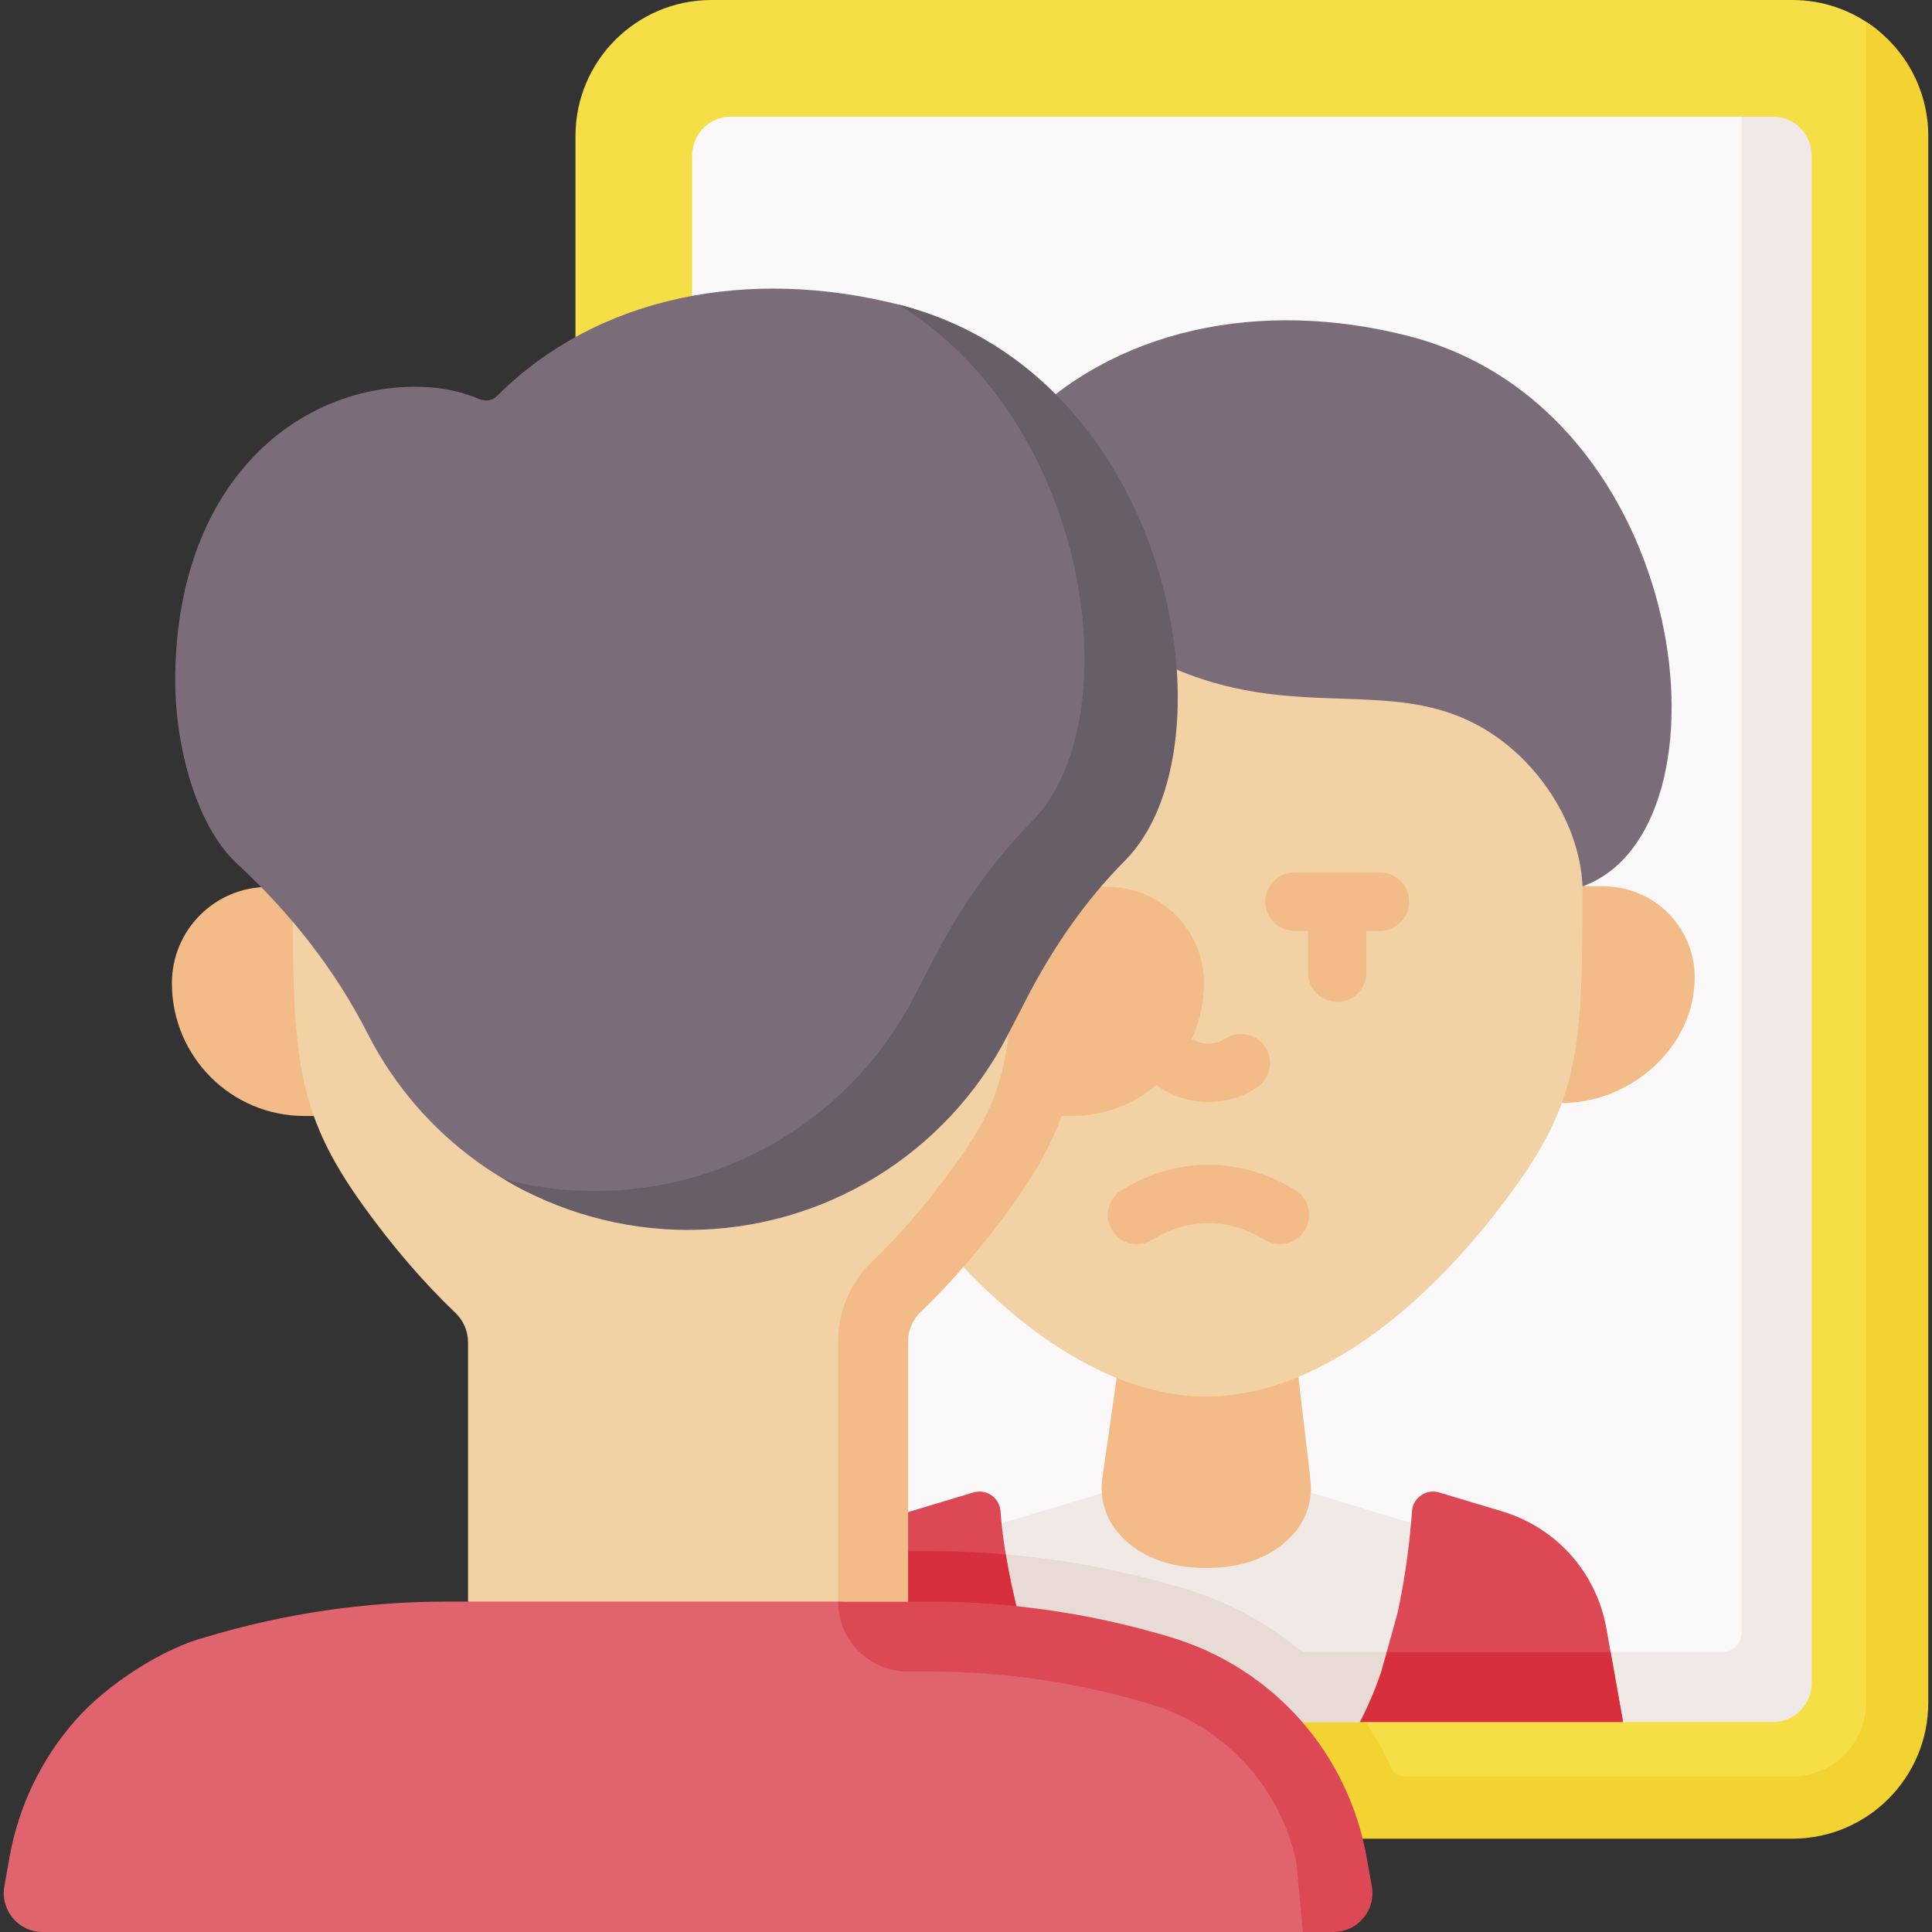 <svg id="Capa_1" enable-background="new 0 0 497 497" height="512" viewBox="0 0 497 497" width="512" xmlns="http://www.w3.org/2000/svg"><rect x="0" y="0" width="497" height="497" fill="#333333" stroke="none"/><g><path d="m460.796 470.479-277.756 2.521c-19.33 0-35-15.67-35-35v-403c0-19.33 15.67-35 35-35h278c7.845 0 15.087 2.581 20.923 6.94 8.545 6.382 10.151 20.394 10.151 31.879l-1.362 399.319c.001 19.33-10.626 32.341-29.956 32.341z" fill="#f5de46"/><path d="m480.04 5.6v432.4c0 10.493-8.507 19-19 19h-99.564c-1.546 0-2.969-.884-3.614-2.29-1.942-4.234-4.216-8.279-6.792-12.1h-147.91l4.19-23.54c1.26-7.22 4.45-13.72 9.08-18.95.33-.36.69-.74 1.07-1.12h-69.46v39c0 7.007 2.067 13.527 5.613 19h-.013c6.162 9.281 16.889 16.144 29.4 16h180.84 97.16c19.33 0 35-15.67 35-35v-403c0-12.33-6.37-23.17-16-29.4z" fill="#f3d332"/><path d="m453.817 438.805-275.777 4.195v-403c0-5.523 4.477-10 10-10h260l6.33 1.713c5.523 0 10 4.477 10 10l-.553 387.092c0 5.523-4.477 10-10 10z" fill="#faf8f8"/><path d="m466.04 40v393c0 5.523-4.477 10-10 10h-92.16-185.84v-18h265c2.761 0 5-2.239 5-5v-390h8c5.523 0 10 4.477 10 10z" fill="#f0e9e6"/><path d="m362.989 391.782-26.149-7.927-52.842.134-26.343 7.859v50.759h109.609z" fill="#f0e9e6"/><path d="m354.71 440.351 11.07-15.351h-29.323c-.917 0-1.8-.323-2.514-.899-8.448-6.818-18.249-12.127-28.973-15.361-15.1-4.55-30.58-7.53-46.24-8.88-.36-.04-.72-.07-1.08-.09v25.23 17.61.379h91.117l1.047.004 2.131-1.664c-.003-.003 2.765-.978 2.765-.978z" fill="#e8dbd6"/><path d="m332.98 345.372 4.123 35.278c.548 4.698-.735 9.46-3.704 13.144-3.767 4.673-10.675 9.566-23.09 9.566-12.414 0-19.322-4.892-23.089-9.565-2.97-3.685-4.253-8.449-3.704-13.149l4.854-33.998z" fill="#f2bb88"/><path d="m392.54 280.521-13.021-5.794v-46.557h18.128l9.467-.16h5.41c12.942 0 23.433 10.487 23.433 23.423 0 17.843-16.332 32.307-34.182 32.307z" fill="#f2bb88"/><path d="m407.114 228.01c0 40.978-.794 54.437-17.529 77.6-23.082 31.948-51.835 53.647-79.277 53.647s-56.195-21.699-79.277-53.647c-16.735-23.163-17.283-36.623-17.283-77.6l10.861-81.276 182.504-27.064v108.34z" fill="#f2d1a5"/><path d="m265.265 146.004c-5.688 17.838-12.653 32.807-27.624 41.606-15.266 8.973-24.137 40.4-24.137 40.4-19.955 0-28.843-29.696-28.843-50.076 0-47.528 29.089-71.883 59.279-71.654 5.705.043 11.64 1.144 17.662 4.107 24.72-26.097 62.884-33.575 100.544-23.99 73.488 18.703 85.371 127.101 44.97 141.613 0 0-.063-.96-.179-2.183-1.341-14.053-10.448-28.815-23.407-37.252-31.83-20.722-65.375 9.66-118.265-42.571z" fill="#7a6d79"/><path d="m203.156 442.607 4.195-23.539c1.254-7.216 4.449-13.722 9.083-18.953 1.541-1.678 3.577-3.62 6.175-5.51 2.442-1.777 4.768-3.063 6.742-3.994.737-.333 1.531-.663 2.379-.981.807-.302 1.629-.579 2.464-.831l16.201-4.869c3.331-1.001 6.738 1.336 6.987 4.804 1.801 25.035 13.251 53.873 13.251 53.873z" fill="#dc4955"/><path d="m417.461 442.607-4.195-23.539c-2.51-14.446-12.799-26.044-26.843-30.269l-16.201-4.869c-3.331-1.001-6.738 1.336-6.987 4.804-.442 6.141-1.448 15.794-3.728 26.23l-2.789 10.034-.304 4.948c-1.477 4.249-2.422 7.781-4.468 11.681z" fill="#dc4955"/><path d="m417.53 443h-67.716c2.05-3.9 3.957-8.46 5.427-12.7l1.48-5.3h57.61z" fill="#d82f3c"/><g><g><path d="m329.244 320.044c-1.338 0-2.692-.357-3.916-1.109-9.326-5.724-19.599-5.724-28.925 0-3.53 2.167-8.147 1.063-10.315-2.469-2.167-3.529-1.062-8.148 2.469-10.314 14.177-8.702 30.44-8.704 44.619 0 3.53 2.166 4.635 6.785 2.469 10.314-1.417 2.306-3.879 3.578-6.401 3.578z" fill="#f2bb88"/></g><g><path d="m310.866 283.479c-4.387 0-8.774-1.247-12.518-3.743-3.446-2.297-4.378-6.954-2.081-10.4 2.298-3.446 6.954-4.377 10.401-2.08 2.393 1.594 6.002 1.594 8.394 0 3.447-2.297 8.104-1.365 10.401 2.08 2.297 3.446 1.366 8.104-2.081 10.4-3.743 2.496-8.129 3.743-12.516 3.743z" fill="#f2bb88"/></g><g><path d="m354.985 239.442h-22.005c-4.142 0-7.5-3.357-7.5-7.5s3.358-7.5 7.5-7.5h22.005c4.142 0 7.5 3.357 7.5 7.5s-3.358 7.5-7.5 7.5z" fill="#f2bb88"/></g><g><path d="m343.982 257.727c-4.142 0-7.5-3.357-7.5-7.5v-18.284c0-4.143 3.358-7.5 7.5-7.5s7.5 3.357 7.5 7.5v18.284c0 4.142-3.358 7.5-7.5 7.5z" fill="#f2bb88"/></g></g><path d="m215.61 412h18v.05h-18z" fill="#f2d1a5"/><path d="m215.61 412h18v.05h-18z" fill="#df646e"/><path d="m270.63 442.61h-67.47l4.19-23.54c1.26-7.22 4.45-13.72 9.08-18.95.33-.36.69-.74 1.07-1.12h21.49c6.6 0 13.18.29 19.74.86 3.56 21.73 11.9 42.75 11.9 42.75z" fill="#d82f3c"/><path d="m279.324 228.169h5.699c13.633 0 24.685 11.085 24.685 24.759 0 18.861-15.244 34.15-34.048 34.15h-197.395c-18.804 0-34.048-15.289-34.048-34.15 0-13.674 11.052-24.759 24.685-24.759h5.699z" fill="#f2bb88"/><path d="m75.285 228.169c0 43.315.577 57.543 18.183 82.027 7.418 10.315 15.392 19.619 23.714 27.567 2.059 1.967 3.217 4.689 3.217 7.537v66.746l60.737 8.759 46.979-8.759 2.291-66.996c0-2.841 1.153-5.557 3.203-7.523 8.233-7.896 16.124-17.117 23.469-27.331 17.606-24.484 18.782-38.712 18.782-82.027z" fill="#f2d1a5"/><path d="m278.72 228.17c0 43.31-.83 57.54-18.44 82.03-7.34 10.21-15.23 19.43-23.47 27.33-2.05 1.96-3.2 4.68-3.2 7.52v66.95l-9 6.904-9-6.904v-66.95c0-7.71 3.19-15.18 8.74-20.51 7.37-7.07 14.54-15.43 21.32-24.85 11.74-16.33 14.38-25.42 14.92-53.52l.86-18z" fill="#f2bb88"/><path d="m254.928 264.394c-15.812 30.922-41.858 48.808-76.6 48.808-15.336 0-31.425-.602-44.495-7.497-16.539-8.725-30.363-22.421-39.196-39.693-8.403-16.52-19.944-31.169-33.568-43.736-10.969-10.118-16.001-31.231-16.001-47.04 0-50.24 30.578-75.984 62.312-75.742 5.209.04 10.601.923 16.077 3.207 1.5.626 3.234.331 4.383-.818 26.015-26.003 65.157-33.296 103.795-23.407 19.953 5.107 32.487 19.376 43.968 33.789 28.801 36.157 30.487 86.598 9.702 107.489-10.361 10.414-19.049 22.691-25.787 35.745z" fill="#7a6d79"/><path d="m289.39 221.4c-10.36 10.41-18.69 22.66-25.43 35.72l-4.59 8.89c-15.81 30.92-47.62 50.38-82.37 50.38-16.96 0-33.22-4.64-47.26-12.98 7.5 1.96 15.3 2.98 23.26 2.98 34.75 0 66.56-19.46 82.37-50.38l4.59-8.89c6.74-13.06 15.07-25.31 25.43-35.72 25.5-25.64 15.69-102.51-34.38-133.08.21.05.42.11.63.16 70 17.91 86.82 113.7 57.75 142.92z" fill="#685e68"/><path d="m344.673 493.782c6.223 0 6.395-4.41 5.307-10.537l-1.244-7.004c-4.716-27.235-23.053-45.796-49.44-53.762-20.184-6.087-41.319-9.08-62.401-9.08l-21.285-1.396h-100.588c-21.082 0-42.05 3.093-62.234 9.18-10.479 2.732-25.059 11.847-33.368 21.334-8.708 9.862-14.71 22.126-17.066 35.731l-1.239 7.013c-1.082 6.123 3.628 11.739 9.847 11.739h324.198z" fill="#df646e"/><path d="m343.05 497h-7.89l-1.69-18c-4.21-19.39-18.37-34.83-37.45-40.58-18.51-5.59-37.7-8.42-57.03-8.42h-5.43c-9.913 0-17.95-8.036-17.95-17.95h18v-.05h5.38c10.54 0 21.05.78 31.45 2.31s20.69 3.83 30.78 6.87c26.39 7.97 45.72 29.83 50.43 57.07l1.25 7c1.09 6.13-3.63 11.75-9.85 11.75z" fill="#dc4955"/></g></svg>